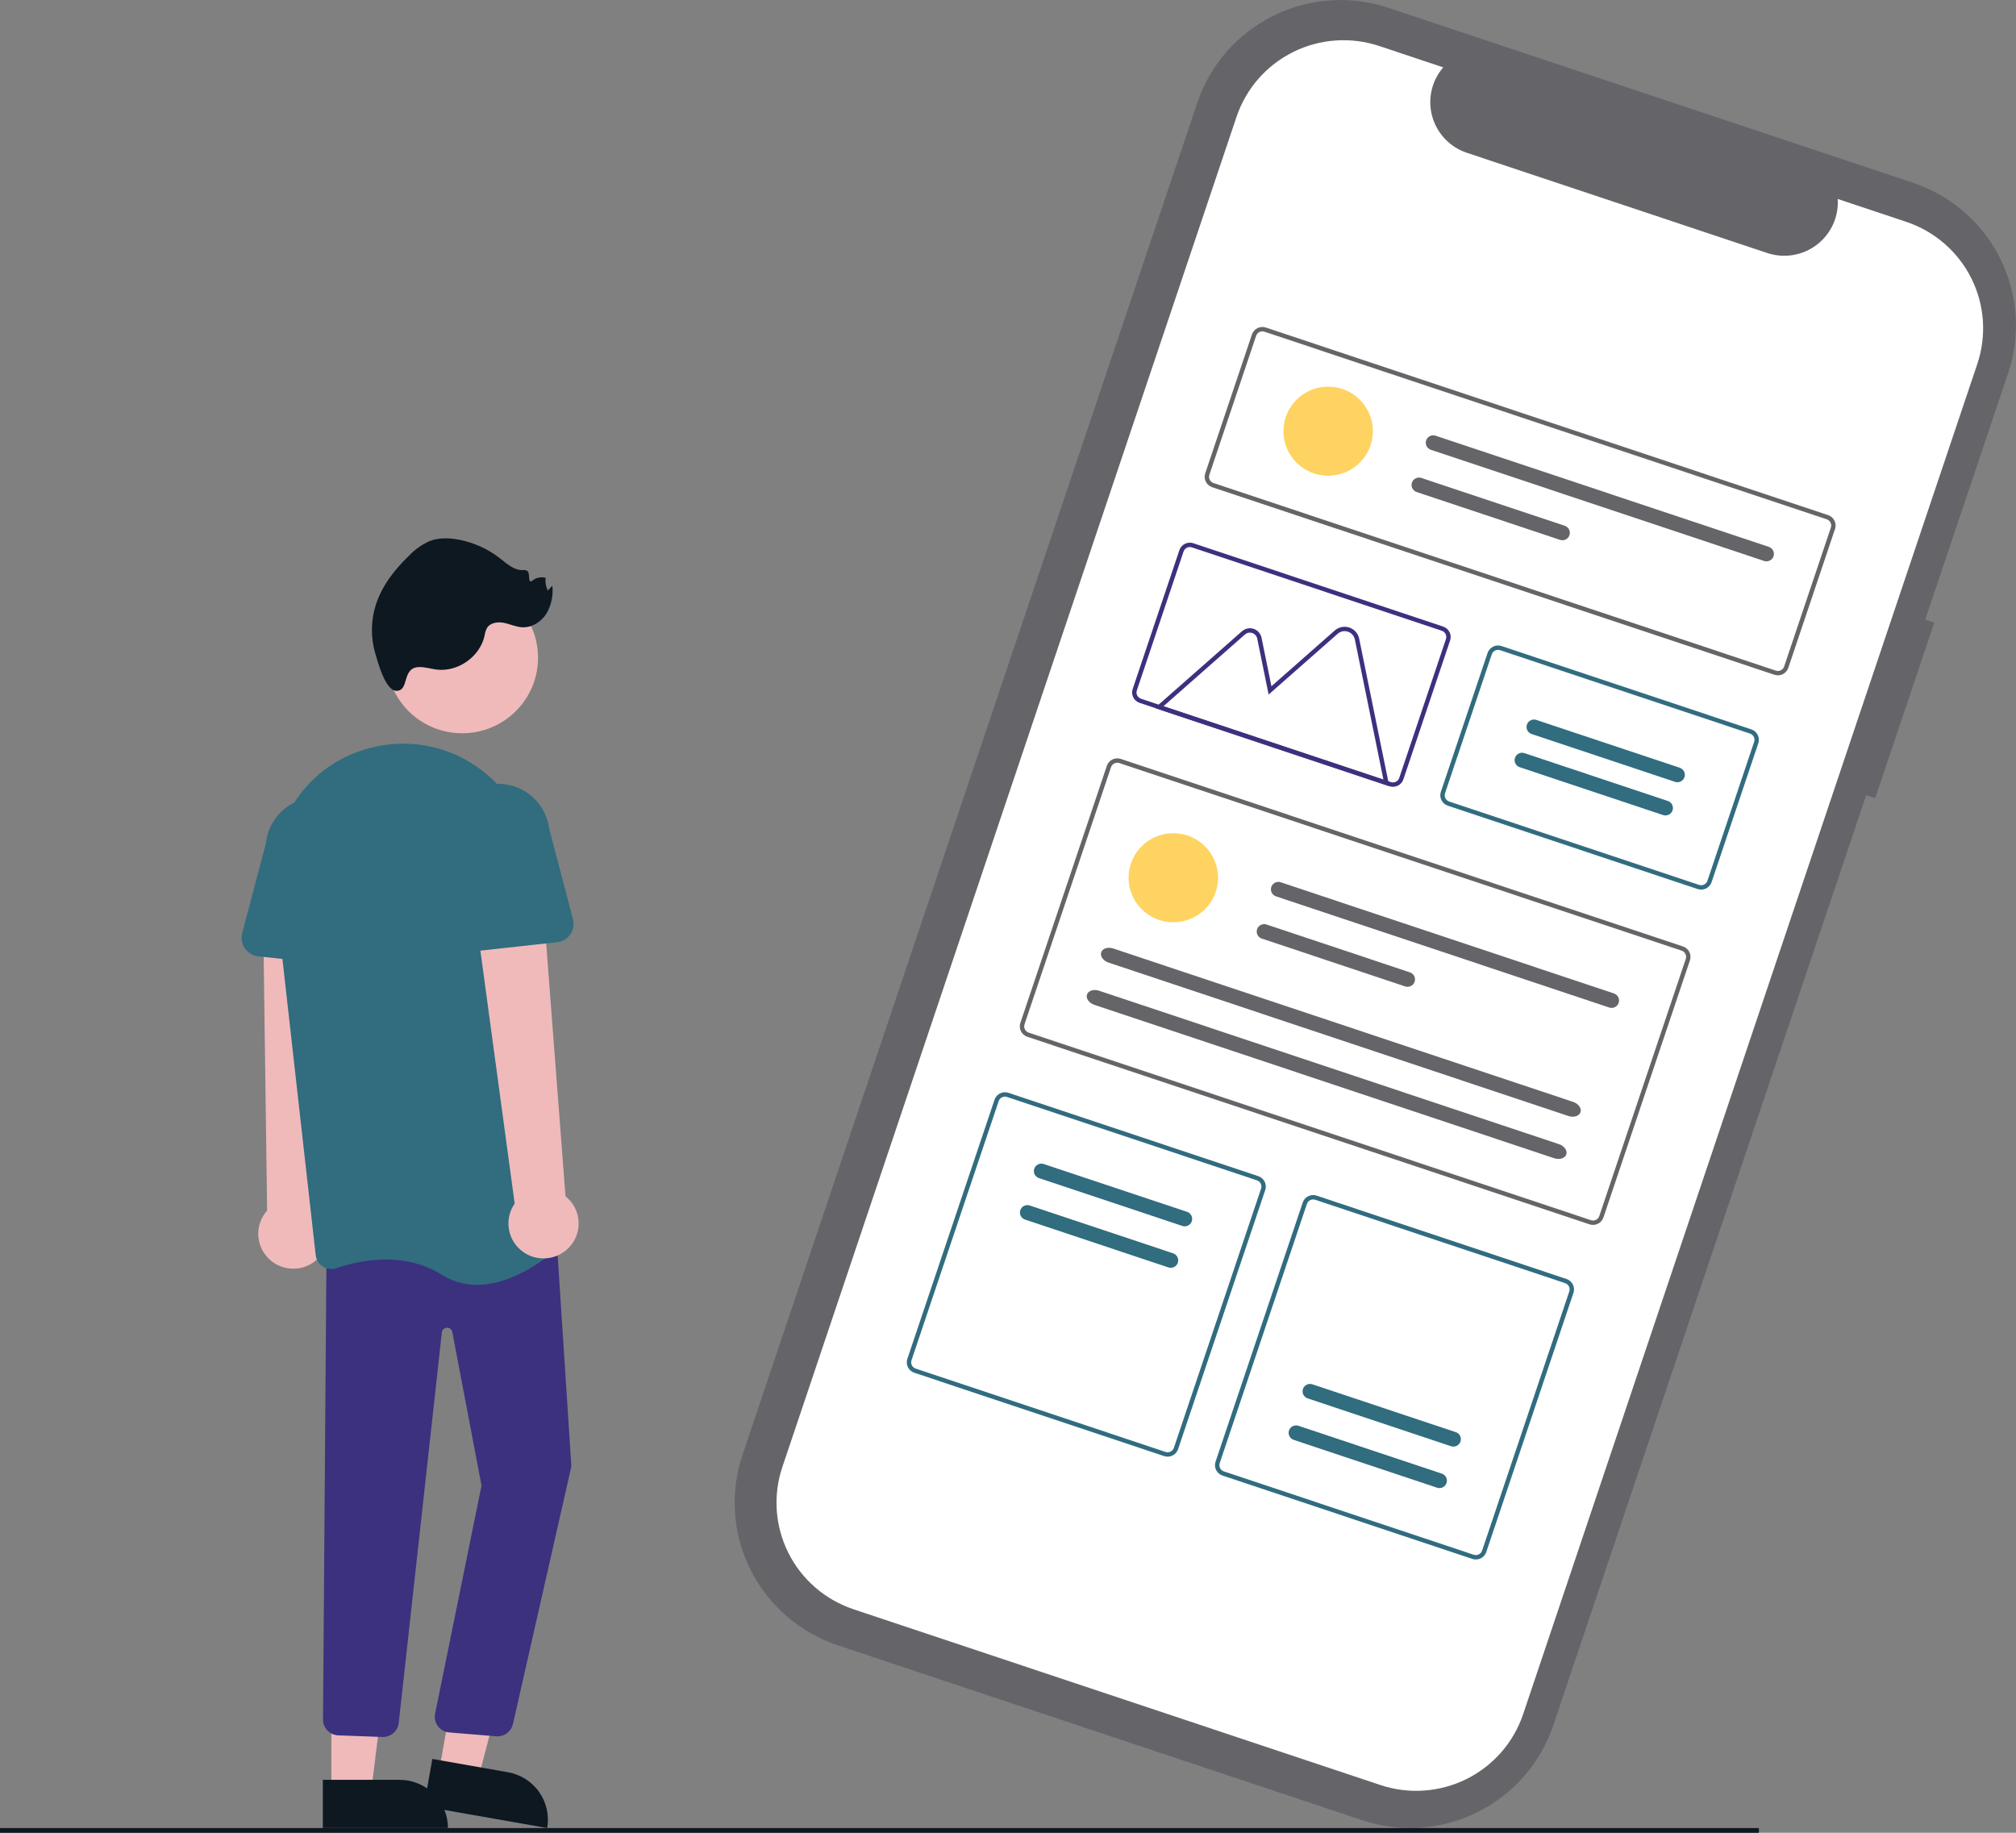 <svg width="308" height="280" viewBox="0 0 308 280" fill="none" xmlns="http://www.w3.org/2000/svg">
<rect x="0" y="0" width="308" height="280" fill="#808080" stroke="none"/>
<path d="M295.511 95.127L294.131 94.666L306.799 57.012C308.743 51.232 308.302 44.92 305.573 39.464C302.844 34.008 298.051 29.855 292.247 27.919L292.246 27.919L212.138 1.196C206.334 -0.74 199.996 -0.301 194.517 2.417C189.039 5.134 184.868 9.908 182.924 15.688L182.924 15.689L113.438 222.261C112.475 225.122 112.088 228.145 112.298 231.156C112.508 234.167 113.312 237.107 114.663 239.808C116.014 242.51 117.887 244.92 120.173 246.901C122.46 248.882 125.116 250.395 127.989 251.354L127.99 251.354L208.096 278.078C213.9 280.014 220.238 279.575 225.717 276.857C231.195 274.139 235.365 269.365 237.309 263.586L285.114 121.47L286.495 121.931L295.511 95.127Z" fill="#656569"/>
<path d="M291.218 33.884L280.762 30.396C280.848 31.73 280.603 33.066 280.049 34.283C279.495 35.502 278.648 36.565 277.584 37.38C276.52 38.196 275.271 38.738 273.946 38.96C272.622 39.181 271.264 39.075 269.99 38.65L224.099 23.341C222.826 22.916 221.678 22.185 220.755 21.214C219.832 20.243 219.163 19.061 218.807 17.771C218.451 16.482 218.419 15.126 218.713 13.821C219.008 12.517 219.62 11.304 220.495 10.291L210.729 7.032C206.395 5.587 201.661 5.915 197.57 7.944C193.478 9.974 190.364 13.539 188.912 17.855L119.525 224.124C118.073 228.44 118.403 233.154 120.441 237.228C122.479 241.303 126.059 244.404 130.393 245.85V245.85L210.885 272.703C215.219 274.149 219.953 273.821 224.044 271.791C228.136 269.761 231.25 266.196 232.702 261.88V261.88L302.087 55.611C303.539 51.295 303.209 46.581 301.171 42.506C299.133 38.432 295.553 35.33 291.219 33.884L291.218 33.884Z" fill="white"/>
<path d="M271.089 103.086L185.189 74.429C184.768 74.288 184.419 73.986 184.221 73.59C184.023 73.193 183.991 72.735 184.131 72.314L191.27 51.094C191.411 50.674 191.714 50.327 192.113 50.13C192.511 49.932 192.971 49.9 193.393 50.04L279.294 78.697C279.715 78.838 280.064 79.14 280.262 79.537C280.46 79.933 280.492 80.392 280.352 80.812L273.213 102.032C273.072 102.452 272.769 102.799 272.37 102.996C271.972 103.193 271.512 103.226 271.09 103.085L271.089 103.086ZM193.18 50.675C192.927 50.59 192.65 50.61 192.412 50.728C192.173 50.847 191.991 51.055 191.906 51.307L184.768 72.527C184.683 72.779 184.703 73.054 184.822 73.292C184.941 73.53 185.149 73.711 185.402 73.796L271.303 102.453C271.556 102.537 271.832 102.517 272.071 102.399C272.31 102.28 272.492 102.072 272.577 101.82L279.716 80.601C279.801 80.349 279.781 80.074 279.662 79.836C279.543 79.598 279.334 79.417 279.081 79.332L193.18 50.675Z" fill="#656569"/>
<path d="M242.847 187.046L156.947 158.39C156.525 158.248 156.177 157.947 155.979 157.55C155.781 157.154 155.748 156.695 155.889 156.275L169.102 116.996C169.244 116.576 169.547 116.229 169.945 116.032C170.343 115.834 170.804 115.802 171.226 115.942L257.126 144.598C257.548 144.739 257.896 145.041 258.094 145.438C258.293 145.834 258.325 146.293 258.184 146.713L244.971 185.993C244.829 186.413 244.526 186.759 244.128 186.957C243.73 187.154 243.269 187.186 242.847 187.046ZM171.012 116.576C170.759 116.492 170.483 116.511 170.244 116.629C170.005 116.748 169.823 116.956 169.738 117.208L156.525 156.487C156.441 156.739 156.46 157.014 156.579 157.252C156.698 157.49 156.907 157.671 157.16 157.756L243.061 186.413C243.314 186.497 243.591 186.477 243.829 186.359C244.068 186.24 244.25 186.032 244.335 185.78L257.549 146.501C257.633 146.249 257.614 145.973 257.495 145.736C257.376 145.498 257.167 145.317 256.914 145.232L171.012 116.576Z" fill="#656569"/>
<path d="M259.368 135.824L221.191 123.086C220.769 122.945 220.421 122.643 220.223 122.246C220.025 121.85 219.992 121.391 220.133 120.971L227.271 99.751C227.413 99.331 227.716 98.984 228.115 98.787C228.513 98.589 228.973 98.557 229.395 98.697L267.573 111.435C267.995 111.576 268.343 111.878 268.541 112.275C268.739 112.671 268.772 113.13 268.631 113.55L261.493 134.77C261.351 135.19 261.048 135.537 260.649 135.735C260.251 135.932 259.79 135.964 259.368 135.824V135.824ZM229.182 99.332C228.929 99.248 228.652 99.268 228.413 99.386C228.175 99.505 227.993 99.713 227.908 99.965L220.77 121.185C220.685 121.437 220.705 121.712 220.824 121.95C220.943 122.188 221.152 122.369 221.405 122.454L259.583 135.19C259.836 135.274 260.112 135.255 260.351 135.136C260.59 135.017 260.772 134.809 260.857 134.558L267.995 113.337C268.079 113.085 268.06 112.81 267.941 112.572C267.822 112.334 267.613 112.153 267.36 112.069L229.182 99.332Z" fill="#316C7F"/>
<path d="M177.858 222.453L139.681 209.717C139.26 209.576 138.912 209.274 138.713 208.877C138.515 208.481 138.483 208.022 138.623 207.602L151.943 168.006C152.085 167.586 152.388 167.239 152.786 167.042C153.184 166.844 153.645 166.812 154.067 166.952L192.244 179.688C192.666 179.83 193.014 180.131 193.212 180.528C193.41 180.924 193.443 181.383 193.302 181.803L179.982 221.4C179.84 221.819 179.537 222.166 179.139 222.364C178.741 222.561 178.28 222.593 177.858 222.453V222.453ZM153.852 167.586C153.599 167.501 153.323 167.521 153.084 167.639C152.845 167.758 152.663 167.966 152.578 168.218L139.258 207.814C139.174 208.066 139.193 208.341 139.312 208.579C139.431 208.817 139.64 208.998 139.893 209.083L178.071 221.819C178.325 221.904 178.601 221.884 178.84 221.766C179.079 221.647 179.26 221.439 179.345 221.187L192.665 181.591C192.749 181.339 192.73 181.064 192.611 180.826C192.492 180.588 192.283 180.407 192.03 180.322L153.852 167.586Z" fill="#316C7F"/>
<path d="M224.945 238.161L186.767 225.425C186.346 225.284 185.998 224.982 185.799 224.585C185.601 224.189 185.569 223.73 185.709 223.31L199.029 183.714C199.171 183.294 199.474 182.947 199.872 182.75C200.27 182.552 200.731 182.52 201.152 182.66L239.331 195.397C239.752 195.538 240.1 195.84 240.299 196.236C240.497 196.633 240.529 197.091 240.389 197.512L227.069 237.108C226.927 237.528 226.624 237.874 226.226 238.072C225.828 238.269 225.367 238.302 224.945 238.161V238.161ZM200.94 183.294C200.686 183.21 200.41 183.229 200.171 183.348C199.932 183.466 199.751 183.674 199.666 183.926L186.346 223.523C186.261 223.775 186.281 224.05 186.4 224.288C186.519 224.526 186.728 224.707 186.981 224.791L225.159 237.528C225.412 237.612 225.688 237.593 225.927 237.474C226.166 237.356 226.348 237.148 226.433 236.896L239.752 197.3C239.837 197.047 239.817 196.772 239.698 196.534C239.579 196.297 239.37 196.115 239.117 196.031L200.94 183.294Z" fill="#316C7F"/>
<path d="M179.256 140.902C183.03 140.902 186.09 137.855 186.09 134.097C186.09 130.338 183.03 127.291 179.256 127.291C175.482 127.291 172.422 130.338 172.422 134.097C172.422 137.855 175.482 140.902 179.256 140.902Z" fill="#FED361"/>
<path d="M195.667 134.787C195.38 134.692 195.068 134.713 194.797 134.847C194.527 134.982 194.321 135.217 194.225 135.502C194.129 135.788 194.151 136.099 194.285 136.369C194.42 136.638 194.657 136.843 194.943 136.938L245.857 153.923C245.998 153.97 246.148 153.989 246.297 153.979C246.447 153.969 246.592 153.929 246.726 153.863C246.86 153.796 246.98 153.704 247.078 153.592C247.176 153.48 247.251 153.349 247.298 153.208C247.346 153.067 247.365 152.917 247.355 152.769C247.344 152.62 247.305 152.475 247.238 152.342C247.171 152.208 247.079 152.089 246.966 151.992C246.853 151.894 246.722 151.819 246.58 151.772V151.772L195.667 134.787Z" fill="#656569"/>
<path d="M193.497 141.24C193.355 141.193 193.205 141.174 193.056 141.184C192.907 141.195 192.761 141.234 192.627 141.301C192.493 141.367 192.374 141.459 192.276 141.571C192.178 141.684 192.103 141.814 192.055 141.956C192.008 142.097 191.988 142.246 191.999 142.395C192.009 142.543 192.049 142.688 192.116 142.822C192.182 142.955 192.275 143.074 192.388 143.172C192.5 143.269 192.631 143.344 192.773 143.391L214.681 150.7C214.823 150.748 214.973 150.767 215.122 150.756C215.272 150.746 215.417 150.706 215.551 150.64C215.685 150.574 215.804 150.482 215.903 150.369C216.001 150.257 216.076 150.126 216.123 149.985C216.171 149.844 216.19 149.695 216.18 149.546C216.169 149.397 216.13 149.252 216.063 149.119C215.996 148.986 215.904 148.867 215.791 148.769C215.678 148.671 215.547 148.596 215.405 148.549V148.549L193.497 141.24Z" fill="#656569"/>
<path d="M170.09 144.906C169.269 144.632 168.438 144.892 168.239 145.486C168.039 146.081 168.546 146.785 169.367 147.059L239.612 170.493C240.434 170.767 241.264 170.507 241.464 169.913C241.663 169.318 241.157 168.614 240.335 168.34L170.09 144.906Z" fill="#656569"/>
<path d="M167.921 151.359C167.099 151.085 166.268 151.345 166.069 151.939C165.869 152.534 166.376 153.238 167.197 153.512L237.442 176.946C238.264 177.22 239.094 176.96 239.294 176.366C239.493 175.771 238.987 175.067 238.165 174.793L167.921 151.359Z" fill="#656569"/>
<path d="M202.912 72.679C206.686 72.679 209.746 69.632 209.746 65.873C209.746 62.114 206.686 59.067 202.912 59.067C199.138 59.067 196.078 62.114 196.078 65.873C196.078 69.632 199.138 72.679 202.912 72.679Z" fill="#FED361"/>
<path d="M219.325 66.564C219.183 66.516 219.033 66.497 218.884 66.508C218.735 66.518 218.589 66.558 218.455 66.624C218.322 66.69 218.202 66.782 218.104 66.895C218.006 67.007 217.931 67.138 217.883 67.279C217.836 67.42 217.817 67.569 217.827 67.718C217.837 67.867 217.877 68.012 217.944 68.145C218.01 68.278 218.103 68.397 218.216 68.495C218.329 68.593 218.46 68.667 218.601 68.715V68.715L269.515 85.699C269.657 85.747 269.807 85.766 269.956 85.755C270.105 85.745 270.251 85.706 270.385 85.639C270.518 85.573 270.638 85.481 270.736 85.368C270.834 85.256 270.909 85.125 270.957 84.984C271.004 84.843 271.023 84.694 271.013 84.545C271.003 84.397 270.963 84.251 270.896 84.118C270.83 83.985 270.737 83.866 270.624 83.768C270.511 83.67 270.38 83.596 270.239 83.548V83.548L219.325 66.564Z" fill="#656569"/>
<path d="M217.153 73.017C217.011 72.969 216.862 72.95 216.712 72.961C216.563 72.971 216.417 73.011 216.284 73.077C216.15 73.143 216.03 73.235 215.932 73.348C215.834 73.46 215.759 73.591 215.711 73.732C215.664 73.873 215.645 74.022 215.655 74.171C215.665 74.32 215.705 74.465 215.772 74.598C215.839 74.731 215.931 74.85 216.044 74.948C216.157 75.046 216.288 75.121 216.43 75.168L238.338 82.477C238.48 82.524 238.629 82.543 238.779 82.533C238.928 82.522 239.074 82.483 239.207 82.416C239.341 82.35 239.461 82.258 239.559 82.146C239.657 82.033 239.732 81.903 239.78 81.761C239.827 81.62 239.846 81.471 239.836 81.322C239.825 81.174 239.786 81.029 239.719 80.895C239.652 80.762 239.56 80.643 239.447 80.545C239.334 80.448 239.203 80.373 239.061 80.326L217.153 73.017Z" fill="#656569"/>
<path d="M212.248 120.108L176.434 108.161L189.752 96.434C189.991 96.224 190.281 96.08 190.593 96.017C190.906 95.954 191.229 95.973 191.531 96.074C191.833 96.175 192.104 96.353 192.315 96.591C192.526 96.829 192.67 97.118 192.734 97.428L194.245 104.84L203.919 96.321C204.218 96.058 204.581 95.878 204.972 95.799C205.363 95.72 205.768 95.745 206.146 95.871C206.524 95.997 206.863 96.22 207.127 96.518C207.391 96.816 207.572 97.177 207.651 97.567L212.248 120.108ZM177.749 107.895L211.359 119.107L206.994 97.701C206.937 97.427 206.81 97.172 206.624 96.963C206.438 96.753 206.199 96.596 205.933 96.507C205.666 96.418 205.381 96.4 205.105 96.456C204.83 96.512 204.574 96.639 204.364 96.824L193.819 106.108L192.076 97.562C192.036 97.366 191.945 97.184 191.812 97.034C191.679 96.884 191.509 96.772 191.318 96.708C191.128 96.645 190.924 96.632 190.727 96.672C190.53 96.712 190.348 96.803 190.197 96.935L177.749 107.895Z" fill="#3B317F"/>
<path d="M212.283 120.116L174.105 107.38C173.684 107.239 173.335 106.937 173.137 106.54C172.939 106.144 172.907 105.685 173.047 105.265L180.185 84.045C180.327 83.625 180.63 83.278 181.028 83.081C181.426 82.883 181.887 82.851 182.309 82.991L220.487 95.728C220.909 95.869 221.257 96.171 221.455 96.567C221.653 96.964 221.686 97.422 221.545 97.843L214.407 119.062C214.265 119.482 213.962 119.829 213.564 120.026C213.165 120.224 212.705 120.256 212.283 120.116V120.116ZM182.096 83.625C181.843 83.54 181.566 83.56 181.328 83.678C181.089 83.797 180.907 84.005 180.822 84.257L173.684 105.477C173.599 105.729 173.619 106.004 173.738 106.242C173.857 106.48 174.066 106.661 174.319 106.746L212.497 119.482C212.75 119.566 213.027 119.547 213.265 119.428C213.504 119.31 213.686 119.102 213.771 118.85L220.909 97.63C220.994 97.378 220.974 97.103 220.855 96.865C220.736 96.627 220.527 96.446 220.274 96.361L182.096 83.625Z" fill="#3B317F"/>
<path d="M159.455 177.832C159.313 177.784 159.164 177.765 159.014 177.775C158.865 177.785 158.719 177.825 158.585 177.891C158.451 177.958 158.331 178.05 158.233 178.162C158.135 178.274 158.06 178.405 158.012 178.546C157.965 178.688 157.945 178.837 157.956 178.986C157.966 179.135 158.006 179.28 158.073 179.413C158.14 179.547 158.232 179.666 158.345 179.763C158.458 179.861 158.59 179.936 158.732 179.983L180.64 187.291C180.926 187.387 181.239 187.365 181.509 187.23C181.779 187.096 181.984 186.861 182.08 186.576C182.176 186.291 182.155 185.98 182.02 185.71C181.886 185.441 181.65 185.236 181.364 185.14L159.455 177.832Z" fill="#316C7F"/>
<path d="M157.323 184.168C157.181 184.12 157.031 184.101 156.881 184.111C156.732 184.121 156.586 184.161 156.452 184.227C156.318 184.293 156.199 184.385 156.1 184.498C156.002 184.61 155.927 184.741 155.879 184.882C155.832 185.024 155.813 185.173 155.823 185.322C155.834 185.47 155.873 185.616 155.94 185.749C156.007 185.883 156.1 186.001 156.213 186.099C156.326 186.197 156.457 186.272 156.599 186.319L178.507 193.629C178.794 193.724 179.106 193.701 179.375 193.567C179.645 193.433 179.85 193.197 179.946 192.913C180.042 192.628 180.02 192.317 179.886 192.048C179.752 191.779 179.517 191.574 179.231 191.478L157.323 184.168Z" fill="#316C7F"/>
<path d="M219.557 227.282C219.843 227.377 220.156 227.355 220.426 227.221C220.696 227.087 220.902 226.851 220.997 226.566C221.093 226.281 221.072 225.97 220.937 225.701C220.803 225.432 220.567 225.227 220.281 225.131L198.372 217.822C198.086 217.727 197.774 217.749 197.504 217.883C197.233 218.017 197.028 218.253 196.932 218.538C196.836 218.823 196.858 219.134 196.992 219.403C197.127 219.672 197.363 219.877 197.649 219.973L219.557 227.282Z" fill="#316C7F"/>
<path d="M221.689 220.945C221.831 220.992 221.981 221.012 222.13 221.001C222.279 220.991 222.425 220.952 222.559 220.885C222.693 220.819 222.813 220.727 222.911 220.615C223.009 220.502 223.084 220.371 223.132 220.23C223.18 220.089 223.199 219.939 223.188 219.791C223.178 219.642 223.138 219.497 223.071 219.363C223.004 219.23 222.912 219.111 222.799 219.013C222.686 218.916 222.554 218.841 222.412 218.794L200.504 211.485C200.362 211.437 200.212 211.418 200.063 211.428C199.914 211.439 199.768 211.478 199.634 211.544C199.5 211.611 199.38 211.703 199.282 211.815C199.184 211.928 199.109 212.058 199.061 212.2C199.013 212.341 198.994 212.49 199.005 212.639C199.015 212.788 199.055 212.933 199.122 213.066C199.189 213.2 199.281 213.319 199.394 213.417C199.507 213.514 199.639 213.589 199.781 213.636L221.689 220.945Z" fill="#316C7F"/>
<path d="M255.906 119.445C256.047 119.492 256.197 119.512 256.347 119.501C256.496 119.491 256.642 119.452 256.776 119.385C256.91 119.319 257.03 119.227 257.128 119.115C257.226 119.002 257.301 118.871 257.349 118.73C257.396 118.589 257.415 118.439 257.405 118.291C257.395 118.142 257.355 117.997 257.288 117.863C257.221 117.73 257.129 117.611 257.015 117.513C256.902 117.416 256.771 117.341 256.629 117.294L234.721 109.985C234.579 109.937 234.429 109.918 234.28 109.928C234.13 109.939 233.985 109.978 233.851 110.044C233.717 110.111 233.597 110.203 233.499 110.315C233.4 110.428 233.325 110.558 233.278 110.7C233.23 110.841 233.211 110.99 233.222 111.139C233.232 111.288 233.272 111.433 233.339 111.566C233.405 111.7 233.498 111.819 233.611 111.917C233.724 112.014 233.855 112.089 233.997 112.136L255.906 119.445Z" fill="#316C7F"/>
<path d="M254.085 124.519C254.227 124.567 254.377 124.586 254.526 124.576C254.676 124.565 254.822 124.526 254.956 124.46C255.09 124.393 255.209 124.301 255.308 124.189C255.406 124.076 255.481 123.946 255.528 123.804C255.576 123.663 255.595 123.514 255.585 123.365C255.574 123.216 255.534 123.071 255.468 122.938C255.401 122.804 255.308 122.685 255.195 122.587C255.082 122.49 254.951 122.415 254.809 122.368L232.901 115.059C232.759 115.012 232.609 114.992 232.46 115.003C232.31 115.013 232.164 115.052 232.03 115.119C231.896 115.185 231.777 115.277 231.678 115.39C231.58 115.502 231.505 115.633 231.457 115.774C231.41 115.915 231.391 116.065 231.401 116.213C231.412 116.362 231.451 116.507 231.518 116.641C231.585 116.774 231.678 116.893 231.791 116.991C231.904 117.089 232.035 117.163 232.177 117.21L254.085 124.519Z" fill="#316C7F"/>
<path d="M70.614 112.024C77.013 112.024 82.2 106.858 82.2 100.486C82.2 94.113 77.013 88.947 70.614 88.947C64.215 88.947 59.027 94.113 59.027 100.486C59.027 106.858 64.215 112.024 70.614 112.024Z" fill="#F0BABA"/>
<path d="M63.916 101.913C64.835 101.858 65.731 102.167 66.644 102.288C69.907 102.719 73.301 100.361 74.022 97.163C74.08 96.737 74.207 96.323 74.4 95.938C74.902 95.121 76.046 94.966 76.988 95.154C77.931 95.341 78.825 95.781 79.785 95.831C81.268 95.909 82.691 95 83.481 93.748C84.228 92.457 84.546 90.963 84.389 89.481L83.678 90.224C83.389 89.615 83.278 88.939 83.356 88.27C82.979 88.17 82.583 88.168 82.206 88.264C81.828 88.361 81.481 88.552 81.199 88.82C80.572 88.886 81.046 87.662 80.58 87.239C80.354 87.101 80.084 87.05 79.823 87.098C78.489 87.111 77.411 86.096 76.36 85.278C74.54 83.865 72.411 82.898 70.146 82.455C68.641 82.163 67.04 82.116 65.612 82.673C64.459 83.188 63.419 83.923 62.55 84.836C60.315 86.975 58.335 89.491 57.405 92.437C56.649 94.851 56.628 97.433 57.344 99.858C57.718 101.117 58.848 105.431 60.501 105.531C62.577 105.658 61.331 102.067 63.916 101.913Z" fill="#0D1821"/>
<path d="M47.872 192.868C48.515 192.429 49.053 191.855 49.449 191.187C49.844 190.519 50.088 189.772 50.163 189C50.238 188.228 50.142 187.449 49.881 186.717C49.621 185.986 49.203 185.321 48.656 184.768L50.724 138.814L40.199 139.991L40.81 184.941C39.938 185.917 39.456 187.178 39.455 188.484C39.454 189.79 39.934 191.052 40.805 192.029C41.675 193.007 42.876 193.632 44.178 193.787C45.481 193.942 46.795 193.615 47.872 192.869V192.868Z" fill="#F0BABA"/>
<path d="M67.072 270.656L73.062 271.705L78.983 249.193L71.134 247.646L67.072 270.656Z" fill="#F0BABA"/>
<path d="M83.595 279.275L64.768 275.963L66.053 268.719L77.606 270.751C79.535 271.091 81.25 272.179 82.373 273.778C83.496 275.376 83.936 277.354 83.595 279.275V279.275Z" fill="#0D1821"/>
<path d="M50.63 273.643H56.712L59.605 250.281H50.629L50.63 273.643Z" fill="#F0BABA"/>
<path d="M68.437 279.267H49.322V271.912H61.052C63.01 271.912 64.889 272.687 66.274 274.066C67.659 275.445 68.437 277.316 68.437 279.267Z" fill="#0D1821"/>
<path d="M76.006 265.269C75.911 265.269 75.816 265.263 75.722 265.252L68.563 264.666C67.926 264.591 67.344 264.267 66.946 263.765C66.548 263.263 66.366 262.625 66.441 261.99C66.446 261.95 66.452 261.91 66.459 261.87L73.567 226.951L69.101 203.497C69.064 203.307 68.96 203.135 68.807 203.015C68.654 202.895 68.462 202.834 68.267 202.844C68.073 202.853 67.888 202.933 67.748 203.068C67.607 203.202 67.521 203.383 67.504 203.576L60.926 263.17C60.865 263.798 60.561 264.378 60.079 264.787C59.597 265.196 58.974 265.402 58.342 265.362L51.598 265.112C51.007 265.071 50.452 264.815 50.037 264.393C49.623 263.972 49.377 263.414 49.348 262.824L49.886 190.811L84.851 186.459L87.294 224.025L87.284 224.065L78.358 263.427C78.23 263.952 77.928 264.418 77.502 264.753C77.075 265.087 76.548 265.268 76.006 265.269V265.269Z" fill="#3B317F"/>
<path d="M72.894 196.291C70.988 196.303 69.118 195.771 67.507 194.757C61.605 191.083 54.901 192.544 51.43 193.742C51.086 193.862 50.719 193.903 50.356 193.862C49.993 193.821 49.645 193.699 49.336 193.505C49.032 193.314 48.774 193.057 48.583 192.753C48.392 192.449 48.272 192.106 48.233 191.75L41.923 135.614C40.865 126.209 46.554 117.367 55.45 114.589C55.784 114.485 56.124 114.386 56.469 114.292C59.237 113.545 62.136 113.411 64.962 113.899C67.788 114.388 70.472 115.487 72.826 117.12C75.223 118.77 77.228 120.924 78.7 123.429C80.171 125.934 81.074 128.73 81.344 131.62L86.658 188.13C86.694 188.496 86.644 188.866 86.512 189.209C86.38 189.553 86.17 189.861 85.898 190.11C84.036 191.826 78.63 196.291 72.894 196.291Z" fill="#316C7F"/>
<path d="M53.676 147.652L39.436 146.094C39.031 146.049 38.64 145.918 38.291 145.71C37.941 145.502 37.64 145.221 37.409 144.886C37.178 144.552 37.023 144.172 36.953 143.772C36.882 143.372 36.9 142.962 37.003 142.569L40.627 128.812C40.737 127.787 41.048 126.794 41.543 125.889C42.038 124.984 42.708 124.185 43.513 123.537C44.318 122.89 45.244 122.407 46.237 122.116C47.23 121.825 48.27 121.732 49.3 121.842C50.329 121.951 51.326 122.262 52.234 122.756C53.143 123.25 53.945 123.917 54.594 124.72C55.244 125.522 55.728 126.444 56.019 127.434C56.31 128.423 56.403 129.459 56.292 130.484C56.289 130.513 56.285 130.543 56.282 130.573L56.82 144.739C56.835 145.144 56.763 145.549 56.607 145.924C56.451 146.299 56.216 146.636 55.918 146.913C55.619 147.189 55.264 147.398 54.878 147.526C54.491 147.654 54.081 147.697 53.676 147.652V147.652Z" fill="#316C7F"/>
<path d="M86.599 190.9C87.184 190.388 87.649 189.754 87.961 189.043C88.273 188.332 88.425 187.561 88.406 186.786C88.386 186.01 88.197 185.248 87.85 184.553C87.503 183.859 87.007 183.248 86.398 182.765L82.889 136.898L72.576 139.21L78.63 183.877C77.883 184.951 77.557 186.26 77.714 187.557C77.871 188.854 78.5 190.048 79.483 190.914C80.465 191.779 81.732 192.256 83.043 192.254C84.355 192.251 85.62 191.77 86.599 190.9L86.599 190.9Z" fill="#F0BABA"/>
<path d="M68.623 144.768C68.324 144.492 68.089 144.154 67.933 143.779C67.778 143.404 67.705 142.999 67.721 142.593L68.259 128.427C68.037 126.366 68.644 124.302 69.945 122.685C71.248 121.067 73.139 120.029 75.207 119.797C77.275 119.564 79.352 120.156 80.983 121.443C82.615 122.731 83.668 124.609 83.913 126.667L87.538 140.424C87.641 140.816 87.658 141.227 87.588 141.626C87.518 142.026 87.362 142.406 87.131 142.741C86.9 143.075 86.6 143.356 86.25 143.564C85.9 143.773 85.51 143.904 85.104 143.948L70.865 145.507C70.46 145.551 70.05 145.508 69.663 145.381C69.276 145.253 68.921 145.044 68.623 144.767V144.768Z" fill="#316C7F"/>
<path d="M268.718 279.275H0V280H268.718V279.275Z" fill="#0D1821"/>
</svg>
